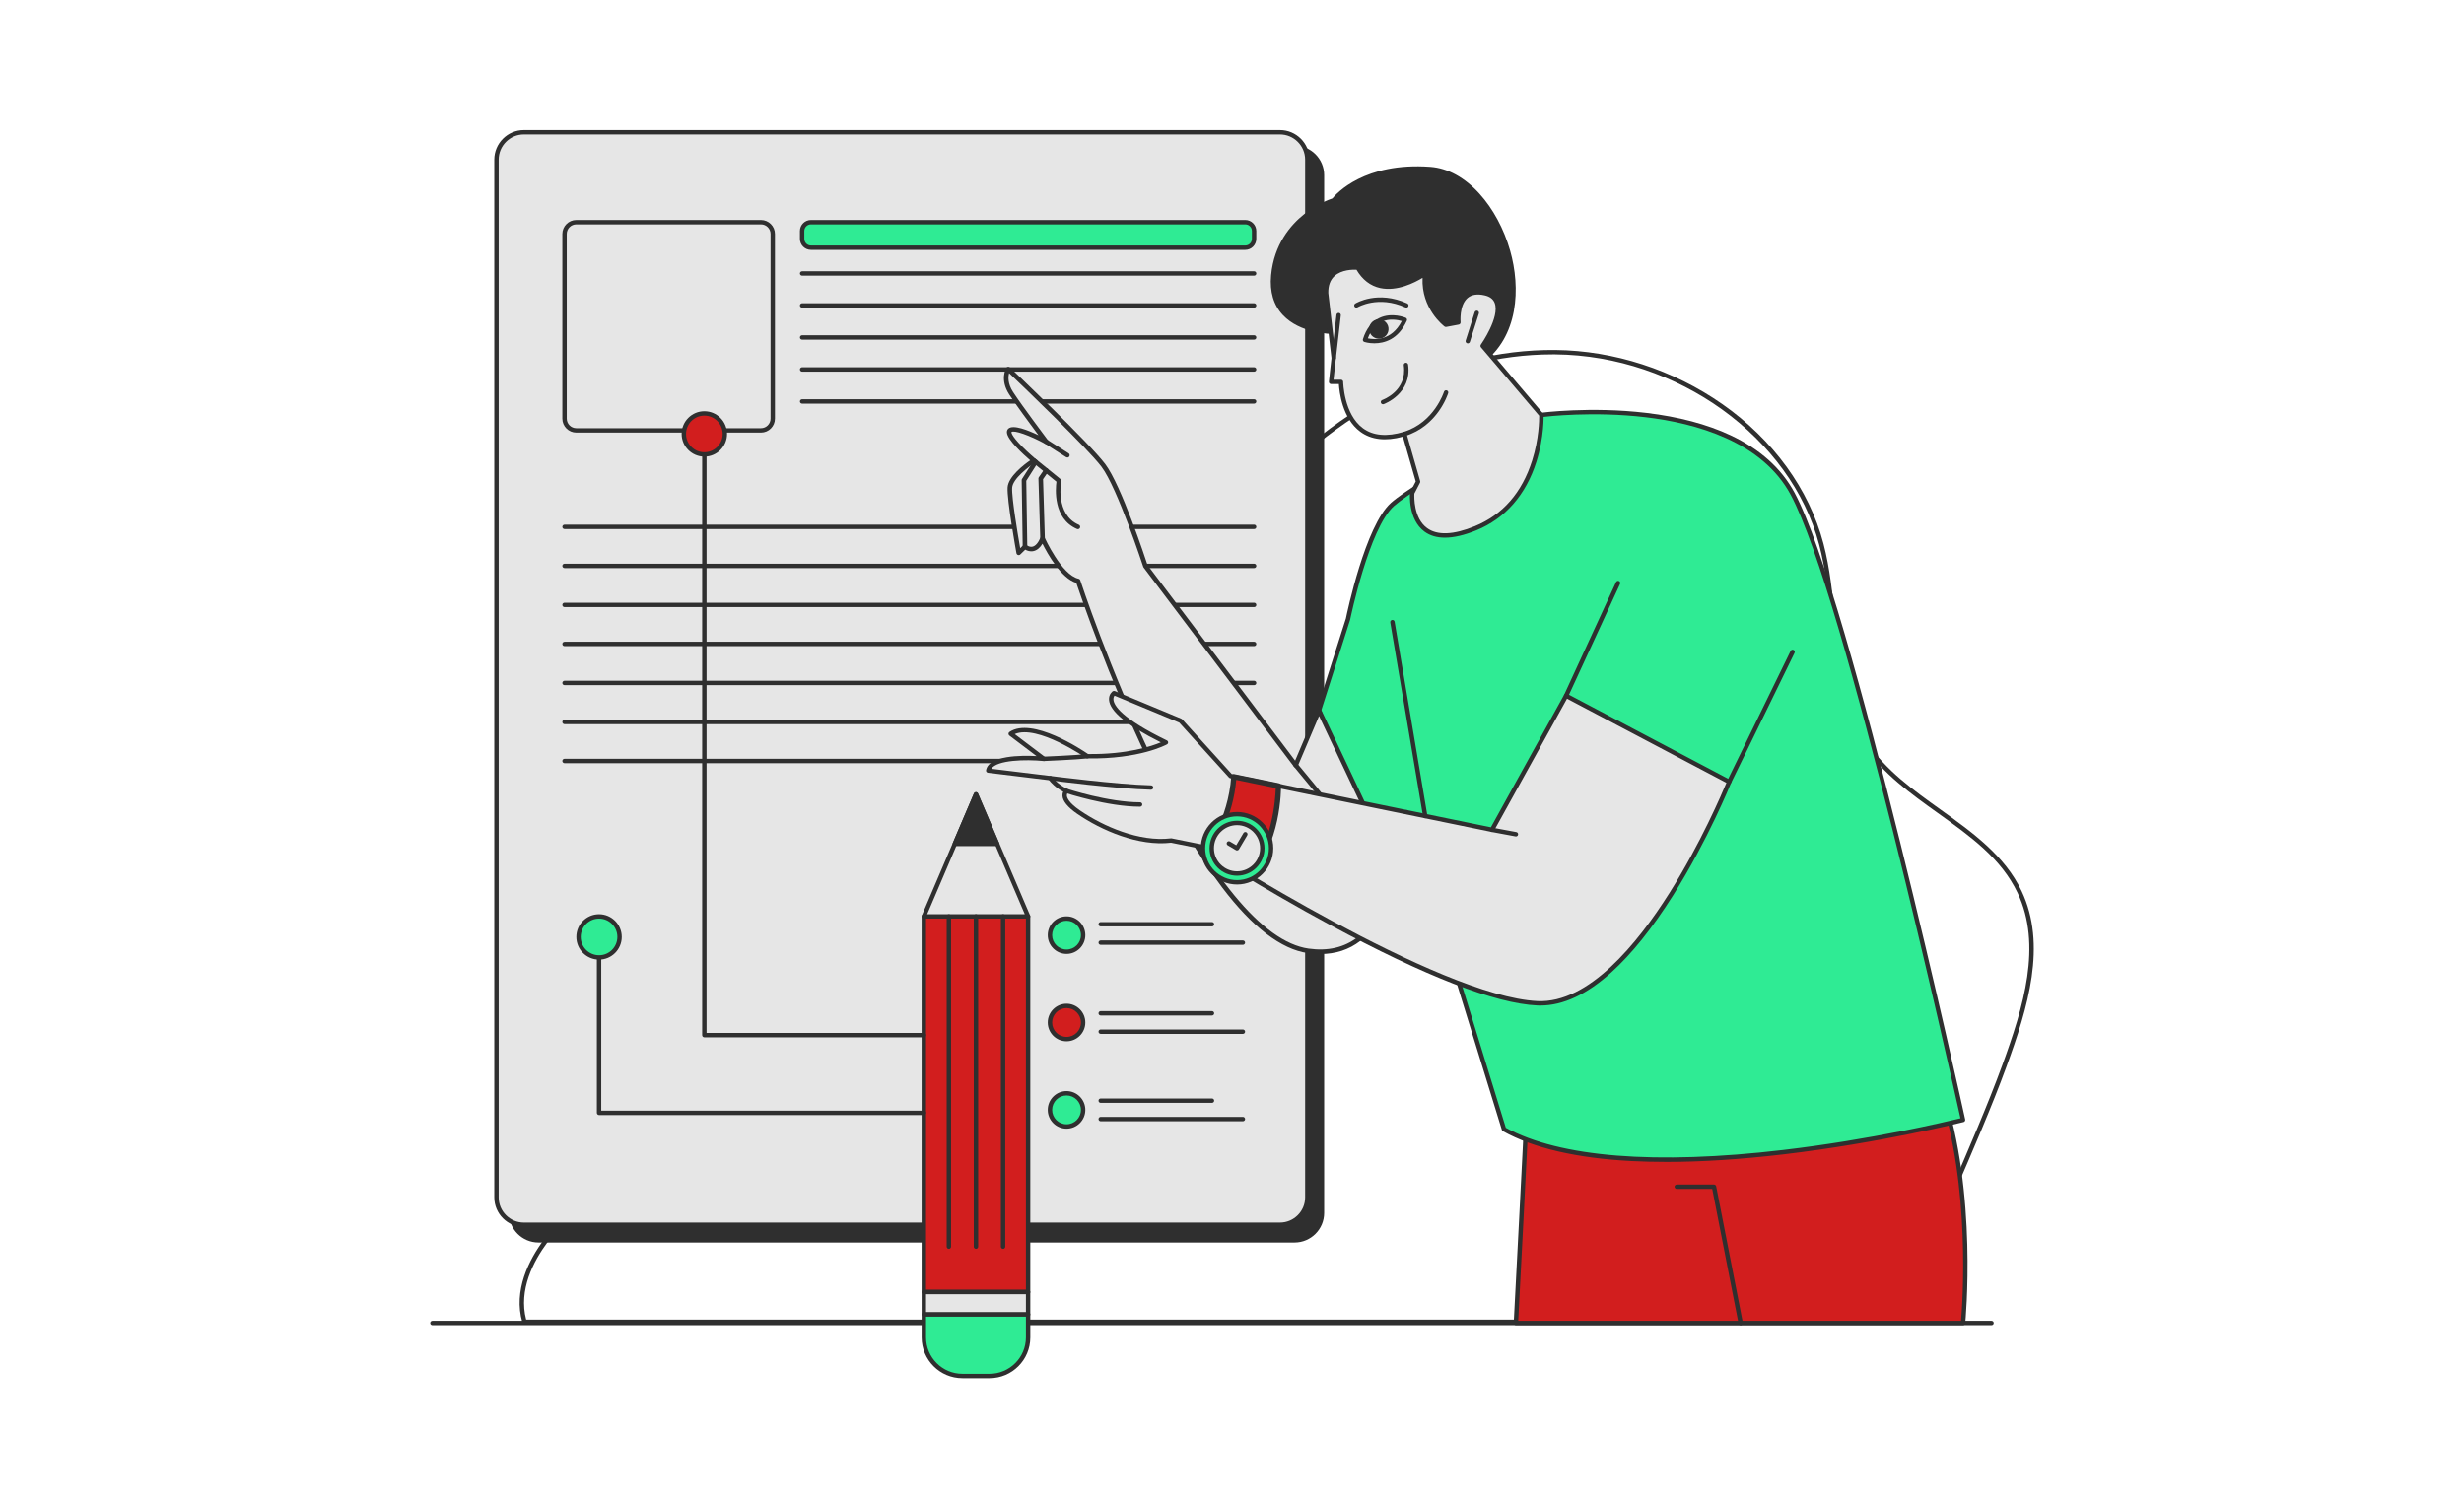 <svg width="330" height="202" viewBox="0 0 330 202" fill="none" xmlns="http://www.w3.org/2000/svg">
<path d="M254.335 177.317H70.242C70.111 177.317 69.996 177.231 69.959 177.104C68.722 172.824 70.844 168.716 72.843 166.024C75.247 162.784 78.83 159.812 82.427 158.074C89.364 154.723 97.496 154.838 104.672 154.94C111.75 155.04 119.773 155.153 126.627 151.765C134.768 147.74 139.362 139.722 141.781 133.707C144.097 127.948 145.435 121.752 146.729 115.761C147.118 113.954 147.523 112.085 147.948 110.256C152.147 92.161 158.495 78.204 167.354 67.584C172.522 61.391 178.862 56.219 185.691 52.627C193.084 48.738 200.701 46.803 208.316 46.875C216.159 46.949 224.1 49.525 230.676 54.127C237.478 58.887 242.283 65.512 244.206 72.78C245.081 76.09 245.436 79.608 245.777 83.012C246.383 89.043 246.955 94.739 250.156 99.551C252.573 103.186 256.289 105.845 259.883 108.417C264.12 111.449 268.502 114.585 270.746 119.331C274.158 126.548 271.614 134.911 268.716 142.858C266.82 148.054 264.195 154.131 261.659 160.008C259.125 165.876 256.504 171.945 254.616 177.125C254.573 177.241 254.463 177.317 254.339 177.317H254.335ZM70.465 176.729H254.129C256.018 171.576 258.609 165.577 261.115 159.774C263.65 153.905 266.27 147.835 268.16 142.655C271.015 134.825 273.527 126.594 270.212 119.581C268.035 114.973 263.907 112.021 259.539 108.893C255.902 106.291 252.141 103.6 249.665 99.876C246.383 94.942 245.777 88.906 245.19 83.069C244.85 79.689 244.499 76.194 243.636 72.93C239.835 58.565 224.648 47.616 208.309 47.463C208.181 47.463 208.053 47.462 207.925 47.462C193.503 47.462 178.531 55.103 167.804 67.962C159.005 78.508 152.697 92.388 148.52 110.39C148.096 112.215 147.693 114.082 147.304 115.886C146.004 121.902 144.66 128.122 142.326 133.928C139.869 140.038 135.196 148.185 126.888 152.293C119.908 155.745 111.809 155.631 104.664 155.529C97.555 155.429 89.497 155.315 82.684 158.605C79.168 160.303 75.666 163.209 73.316 166.376C71.431 168.916 69.427 172.757 70.466 176.729H70.465Z" fill="#2F2F2F"/>
<path d="M173.38 19.793H72.122C70.096 19.793 68.453 21.435 68.453 23.461V162.443C68.453 164.469 70.096 166.111 72.122 166.111H173.38C175.406 166.111 177.049 164.469 177.049 162.443V23.461C177.049 21.435 175.406 19.793 173.38 19.793Z" fill="#2F2F2F"/>
<path d="M173.38 166.405H72.122C69.937 166.405 68.159 164.627 68.159 162.443V23.461C68.159 21.276 69.937 19.498 72.122 19.498H173.38C175.565 19.498 177.343 21.276 177.343 23.461V162.443C177.343 164.627 175.565 166.405 173.38 166.405ZM72.122 20.087C70.261 20.087 68.748 21.601 68.748 23.461V162.443C68.748 164.304 70.262 165.817 72.122 165.817H173.38C175.24 165.817 176.755 164.304 176.755 162.443V23.461C176.755 21.599 175.24 20.087 173.38 20.087H72.122Z" fill="#2F2F2F"/>
<path d="M171.42 17.709H70.162C68.136 17.709 66.493 19.352 66.493 21.378V160.359C66.493 162.385 68.136 164.028 70.162 164.028H171.42C173.447 164.028 175.089 162.385 175.089 160.359V21.378C175.089 19.352 173.447 17.709 171.42 17.709Z" fill="#E6E6E6"/>
<path d="M171.42 164.322H70.162C67.977 164.322 66.199 162.544 66.199 160.359V21.378C66.199 19.193 67.977 17.415 70.162 17.415H171.42C173.605 17.415 175.383 19.193 175.383 21.378V160.359C175.383 162.544 173.605 164.322 171.42 164.322ZM70.162 18.003C68.301 18.003 66.787 19.517 66.787 21.378V160.359C66.787 162.221 68.302 163.733 70.162 163.733H171.42C173.28 163.733 174.795 162.221 174.795 160.359V21.378C174.795 19.516 173.28 18.003 171.42 18.003H70.162Z" fill="#2F2F2F"/>
<path d="M166.777 29.755H108.609C107.956 29.755 107.426 30.285 107.426 30.939V31.986C107.426 32.639 107.956 33.169 108.609 33.169H166.777C167.43 33.169 167.96 32.639 167.96 31.986V30.939C167.96 30.285 167.43 29.755 166.777 29.755Z" fill="#2FEB94"/>
<path d="M166.778 33.463H108.609C107.795 33.463 107.132 32.8 107.132 31.985V30.937C107.132 30.123 107.795 29.46 108.609 29.46H166.778C167.593 29.46 168.254 30.123 168.254 30.937V31.985C168.254 32.8 167.591 33.463 166.778 33.463ZM108.609 30.049C108.12 30.049 107.72 30.448 107.72 30.939V31.987C107.72 32.477 108.118 32.877 108.609 32.877H166.778C167.268 32.877 167.666 32.478 167.666 31.987V30.939C167.666 30.449 167.268 30.049 166.778 30.049H108.609Z" fill="#2F2F2F"/>
<path d="M167.962 36.917H107.427C107.265 36.917 107.133 36.785 107.133 36.623C107.133 36.461 107.265 36.329 107.427 36.329H167.962C168.124 36.329 168.256 36.461 168.256 36.623C168.256 36.785 168.124 36.917 167.962 36.917Z" fill="#2F2F2F"/>
<path d="M167.962 41.201H107.427C107.265 41.201 107.133 41.069 107.133 40.907C107.133 40.745 107.265 40.613 107.427 40.613H167.962C168.124 40.613 168.256 40.745 168.256 40.907C168.256 41.069 168.124 41.201 167.962 41.201Z" fill="#2F2F2F"/>
<path d="M167.962 45.486H107.427C107.265 45.486 107.133 45.353 107.133 45.192C107.133 45.03 107.265 44.898 107.427 44.898H167.962C168.124 44.898 168.256 45.03 168.256 45.192C168.256 45.353 168.124 45.486 167.962 45.486Z" fill="#2F2F2F"/>
<path d="M167.962 49.772H107.427C107.265 49.772 107.133 49.639 107.133 49.477C107.133 49.316 107.265 49.184 107.427 49.184H167.962C168.124 49.184 168.256 49.316 168.256 49.477C168.256 49.639 168.124 49.772 167.962 49.772Z" fill="#2F2F2F"/>
<path d="M167.962 54.056H107.427C107.265 54.056 107.133 53.924 107.133 53.762C107.133 53.6 107.265 53.468 107.427 53.468H167.962C168.124 53.468 168.256 53.6 168.256 53.762C168.256 53.924 168.124 54.056 167.962 54.056Z" fill="#2F2F2F"/>
<path d="M101.917 29.755H77.186C76.315 29.755 75.609 30.462 75.609 31.333V56.062C75.609 56.933 76.315 57.639 77.186 57.639H101.917C102.789 57.639 103.495 56.933 103.495 56.062V31.333C103.495 30.462 102.789 29.755 101.917 29.755Z" fill="#E6E6E6"/>
<path d="M101.918 57.933H77.186C76.154 57.933 75.314 57.094 75.314 56.062V31.333C75.314 30.301 76.154 29.461 77.186 29.461H101.918C102.95 29.461 103.789 30.301 103.789 31.333V56.062C103.789 57.094 102.95 57.933 101.918 57.933ZM77.186 30.049C76.479 30.049 75.903 30.625 75.903 31.333V56.062C75.903 56.769 76.479 57.345 77.186 57.345H101.918C102.625 57.345 103.201 56.769 103.201 56.062V31.333C103.201 30.625 102.625 30.049 101.918 30.049H77.186Z" fill="#2F2F2F"/>
<path d="M167.962 70.855H75.609C75.447 70.855 75.314 70.723 75.314 70.561C75.314 70.4 75.447 70.267 75.609 70.267H167.962C168.124 70.267 168.256 70.4 168.256 70.561C168.256 70.723 168.124 70.855 167.962 70.855Z" fill="#2F2F2F"/>
<path d="M167.962 76.081H75.609C75.447 76.081 75.314 75.949 75.314 75.787C75.314 75.625 75.447 75.493 75.609 75.493H167.962C168.124 75.493 168.256 75.625 168.256 75.787C168.256 75.949 168.124 76.081 167.962 76.081Z" fill="#2F2F2F"/>
<path d="M167.962 81.306H75.609C75.447 81.306 75.314 81.174 75.314 81.012C75.314 80.85 75.447 80.718 75.609 80.718H167.962C168.124 80.718 168.256 80.85 168.256 81.012C168.256 81.174 168.124 81.306 167.962 81.306Z" fill="#2F2F2F"/>
<path d="M167.962 86.533H75.609C75.447 86.533 75.314 86.401 75.314 86.239C75.314 86.077 75.447 85.945 75.609 85.945H167.962C168.124 85.945 168.256 86.077 168.256 86.239C168.256 86.401 168.124 86.533 167.962 86.533Z" fill="#2F2F2F"/>
<path d="M167.962 91.758H75.609C75.447 91.758 75.314 91.626 75.314 91.465C75.314 91.303 75.447 91.17 75.609 91.17H167.962C168.124 91.17 168.256 91.303 168.256 91.465C168.256 91.626 168.124 91.758 167.962 91.758Z" fill="#2F2F2F"/>
<path d="M167.962 96.986H75.609C75.447 96.986 75.314 96.853 75.314 96.691C75.314 96.53 75.447 96.397 75.609 96.397H167.962C168.124 96.397 168.256 96.53 168.256 96.691C168.256 96.853 168.124 96.986 167.962 96.986Z" fill="#2F2F2F"/>
<path d="M167.962 102.211H75.609C75.447 102.211 75.314 102.078 75.314 101.917C75.314 101.755 75.447 101.623 75.609 101.623H167.962C168.124 101.623 168.256 101.755 168.256 101.917C168.256 102.078 168.124 102.211 167.962 102.211Z" fill="#2F2F2F"/>
<path d="M266.72 177.481H57.913C57.752 177.481 57.619 177.348 57.619 177.187C57.619 177.025 57.752 176.893 57.913 176.893H266.72C266.882 176.893 267.014 177.025 267.014 177.187C267.014 177.348 266.882 177.481 266.72 177.481Z" fill="#2F2F2F"/>
<path d="M204.44 149.511C204.44 150.141 203.026 177.188 203.026 177.188H262.909C262.909 177.188 264.662 159.889 259.944 146.053C255.227 132.218 204.44 149.511 204.44 149.511Z" fill="#D21E1E"/>
<path d="M262.907 177.481H203.024C202.943 177.481 202.867 177.447 202.811 177.389C202.755 177.331 202.726 177.253 202.73 177.172C202.745 176.901 204.145 150.124 204.145 149.511C204.145 149.385 204.224 149.273 204.345 149.233C204.471 149.191 217.212 144.874 230.365 142.306C238.104 140.794 244.473 140.175 249.297 140.463C255.427 140.829 259.102 142.679 260.221 145.958C264.904 159.695 263.218 177.044 263.2 177.217C263.185 177.367 263.059 177.482 262.907 177.482V177.481ZM203.334 176.893H262.638C262.829 174.664 263.991 158.836 259.665 146.146C257.298 139.2 242.489 140.537 230.484 142.88C218.25 145.268 206.369 149.175 204.727 149.725C204.625 152.178 203.492 173.884 203.334 176.893Z" fill="#2F2F2F"/>
<path d="M206.431 55.566C206.431 55.566 232.531 52.095 240.079 66.12C247.627 80.145 262.907 149.983 262.907 149.983C262.907 149.983 219.167 161.093 201.426 151.24L188.349 108.773L186.786 122.521L176.646 95.137L180.54 82.903C180.54 82.903 183.054 70.62 186.488 67.564C189.921 64.507 206.431 55.566 206.431 55.566Z" fill="#2FEB94"/>
<path d="M223.112 155.609C221.513 155.609 219.977 155.57 218.502 155.494C211.163 155.112 205.369 153.766 201.283 151.498C201.217 151.461 201.167 151.399 201.145 151.327L188.482 110.205L187.077 122.555C187.063 122.69 186.955 122.798 186.82 122.814C186.685 122.83 186.557 122.752 186.508 122.624L176.368 95.24C176.346 95.178 176.343 95.111 176.364 95.049L180.253 82.829C180.396 82.137 182.854 70.404 186.291 67.346C189.711 64.302 205.614 55.675 206.288 55.309C206.319 55.291 206.355 55.281 206.39 55.276C206.456 55.267 213.038 54.413 220.458 55.292C224.825 55.81 228.629 56.819 231.761 58.289C235.699 60.137 238.583 62.726 240.336 65.981C247.816 79.882 263.04 149.223 263.193 149.922C263.226 150.076 263.131 150.23 262.978 150.27C262.868 150.298 251.873 153.069 238.853 154.6C233.128 155.273 227.854 155.612 223.11 155.612L223.112 155.609ZM201.673 151.04C208.891 154.991 221.716 156.02 238.779 154.015C250.617 152.624 260.775 150.204 262.559 149.766C261.49 144.917 247.021 79.639 239.82 66.258C235.984 59.127 227.142 56.676 220.402 55.876C213.405 55.045 207.159 55.772 206.522 55.851C205.531 56.389 189.961 64.867 186.683 67.784C183.362 70.739 180.853 82.84 180.828 82.962C180.827 82.972 180.824 82.982 180.821 82.993L176.958 95.131L186.633 121.264L188.057 108.742C188.073 108.604 188.183 108.495 188.321 108.482C188.459 108.468 188.589 108.555 188.63 108.687L201.673 151.042V151.04Z" fill="#2F2F2F"/>
<path d="M178.95 44.436C178.95 44.436 169.795 44.751 170.529 36.889C171.263 29.027 178.618 26.826 178.618 26.826C178.618 26.826 182.269 21.952 191.546 22.635C200.823 23.317 207.531 41.763 198.307 48.47C189.083 55.178 178.95 44.434 178.95 44.434V44.436Z" fill="#2F2F2F"/>
<path d="M191.703 50.96C189.576 50.96 187.338 50.385 185.038 49.232C181.693 47.556 179.319 45.234 178.827 44.733C178.047 44.734 174.118 44.636 171.823 42.203C170.564 40.868 170.031 39.071 170.236 36.864C170.625 32.7 172.86 30.117 174.665 28.682C176.398 27.307 178.04 26.71 178.441 26.576C178.969 25.927 182.762 21.697 191.567 22.343C193.888 22.514 196.162 23.758 198.141 25.941C199.961 27.948 201.42 30.655 202.248 33.56C203.665 38.528 203.418 45.118 198.479 48.71C196.417 50.21 194.132 50.961 191.702 50.961L191.703 50.96ZM178.95 44.142C179.031 44.142 179.109 44.176 179.165 44.234C179.19 44.261 181.715 46.912 185.316 48.713C190.096 51.104 194.409 50.942 198.135 48.234C202.83 44.82 203.046 38.498 201.685 33.721C199.963 27.679 195.784 23.242 191.525 22.929C182.537 22.268 178.89 26.957 178.853 27.004C178.815 27.054 178.762 27.091 178.703 27.109C178.631 27.131 171.529 29.352 170.823 36.917C170.634 38.947 171.114 40.59 172.251 41.795C174.571 44.258 178.897 44.142 178.941 44.142C178.944 44.142 178.947 44.142 178.952 44.142H178.95Z" fill="#2F2F2F"/>
<path d="M177.605 39.265L178.618 47.965L178.268 51.143H179.596C179.596 51.143 179.7 60.628 188.086 58.114L189.921 64.508L189.134 66.028C189.134 66.028 188.401 74.518 197.625 70.745C206.849 66.972 206.43 55.568 206.43 55.568L198.567 46.325C198.567 46.325 202.917 40.176 198.882 39.268C194.846 38.359 195.318 43.18 195.318 43.18L193.64 43.495C193.64 43.495 190.337 41.032 190.862 36.63C190.862 36.63 184.782 41.085 181.847 35.844C181.847 35.844 177.497 35.354 177.602 39.268L177.605 39.265Z" fill="#E6E6E6"/>
<path d="M193.515 72.005C192.425 72.005 191.509 71.735 190.773 71.192C188.562 69.566 188.832 66.148 188.843 66.004C188.846 65.965 188.858 65.929 188.876 65.893L189.608 64.477L187.888 58.479C185.566 59.115 183.65 58.895 182.191 57.821C179.765 56.038 179.378 52.486 179.316 51.439H178.271C178.187 51.439 178.108 51.404 178.052 51.34C177.996 51.279 177.97 51.195 177.978 51.112L178.324 47.966L177.315 39.3C177.315 39.291 177.314 39.283 177.314 39.274C177.283 38.105 177.624 37.184 178.328 36.539C179.66 35.316 181.796 35.541 181.887 35.55C181.981 35.56 182.065 35.616 182.11 35.698C182.82 36.965 183.784 37.74 184.976 37.999C187.657 38.583 190.665 36.413 190.695 36.391C190.789 36.321 190.915 36.316 191.017 36.374C191.118 36.433 191.174 36.546 191.161 36.663C190.712 40.426 193.197 42.735 193.725 43.179L195.015 42.938C194.993 42.254 195.047 40.457 196.147 39.487C196.829 38.886 197.772 38.715 198.951 38.98C199.855 39.184 200.454 39.649 200.729 40.363C201.474 42.304 199.485 45.489 198.941 46.303L206.658 55.375C206.7 55.425 206.725 55.488 206.728 55.554C206.733 55.673 206.822 58.495 205.771 61.828C204.373 66.262 201.595 69.438 197.739 71.016C196.128 71.674 194.718 72.004 193.516 72.005H193.515ZM189.424 66.108C189.401 66.542 189.318 69.395 191.121 70.719C192.494 71.727 194.646 71.645 197.514 70.472C201.249 68.944 203.836 65.981 205.202 61.669C206.118 58.773 206.144 56.207 206.139 55.676L198.345 46.514C198.258 46.41 198.251 46.264 198.329 46.153C198.356 46.117 200.907 42.472 200.177 40.574C199.974 40.047 199.53 39.712 198.819 39.553C197.835 39.331 197.066 39.458 196.534 39.927C195.412 40.916 195.61 43.129 195.612 43.151C195.626 43.302 195.523 43.441 195.374 43.468L193.696 43.783C193.615 43.798 193.531 43.779 193.466 43.73C193.333 43.63 190.331 41.341 190.521 37.208C189.496 37.839 187.119 39.069 184.848 38.577C183.529 38.29 182.462 37.465 181.672 36.126C181.199 36.102 179.672 36.099 178.719 36.976C178.15 37.499 177.874 38.264 177.897 39.247L178.909 47.934C178.912 47.956 178.912 47.978 178.909 48L178.596 50.854H179.596C179.756 50.854 179.888 50.983 179.89 51.145C179.89 51.188 179.971 55.466 182.538 57.352C183.9 58.352 185.738 58.515 188.002 57.836C188.077 57.814 188.158 57.821 188.227 57.86C188.296 57.898 188.348 57.961 188.368 58.036L190.202 64.43C190.223 64.502 190.215 64.58 190.18 64.647L189.423 66.111L189.424 66.108Z" fill="#2F2F2F"/>
<path d="M186.488 115.967C185.632 123.621 181.751 128.277 175.196 127.339C159.914 125.153 144.385 77.805 144.385 77.805C141.925 77.258 139.628 72.12 139.628 72.12C138.644 74.416 137.277 73.214 137.277 73.214L136.434 74.034C136.434 74.034 135.145 66.927 135.253 65.286C135.362 63.645 138.48 61.678 138.48 61.678C138.48 61.678 134.487 58.343 135.253 57.632C136.02 56.92 140.121 59.162 140.121 59.162C140.121 59.162 136.621 54.515 135.418 52.656C134.215 50.798 135.036 49.43 135.036 49.43C135.036 49.43 145.589 59.436 147.776 62.334C149.962 65.232 153.407 75.81 153.407 75.81L173.53 102.477L176.646 95.137L186.488 115.968V115.967Z" fill="#E6E6E6"/>
<path d="M176.83 127.767C176.289 127.767 175.728 127.726 175.152 127.644C171.583 127.134 167.726 124.178 163.69 118.863C160.488 114.648 157.154 108.936 153.782 101.886C148.408 90.65 144.632 79.514 144.145 78.061C142.114 77.453 140.291 74.161 139.618 72.814C139.282 73.367 138.881 73.698 138.421 73.802C137.955 73.908 137.552 73.748 137.311 73.609L136.647 74.255C136.567 74.334 136.447 74.362 136.34 74.327C136.233 74.292 136.152 74.2 136.131 74.09C136.078 73.799 134.836 66.925 134.948 65.267C135.045 63.822 137.13 62.234 137.972 61.65C137.047 60.852 134.876 58.874 134.851 57.896C134.845 57.648 134.953 57.494 135.046 57.408C135.681 56.819 137.675 57.61 139.081 58.286C137.971 56.795 136 54.124 135.161 52.825C133.868 50.829 134.734 49.338 134.773 49.275C134.821 49.195 134.902 49.141 134.995 49.129C135.087 49.117 135.18 49.147 135.248 49.21C135.68 49.619 145.844 59.265 148.021 62.151C150.161 64.986 153.397 74.79 153.684 75.669L173.455 101.871L176.364 95.02C176.411 94.908 176.52 94.836 176.64 94.833C176.642 94.833 176.645 94.833 176.646 94.833C176.765 94.833 176.872 94.901 176.924 95.009L186.766 115.84C186.791 115.892 186.799 115.949 186.793 116.005C186.277 120.619 184.685 124.078 182.188 126.012C180.676 127.182 178.88 127.77 176.831 127.77L176.83 127.767ZM139.628 71.813C139.749 71.813 139.859 71.883 139.907 71.993C139.929 72.043 142.169 76.998 144.451 77.506C144.557 77.529 144.642 77.607 144.676 77.71C144.714 77.828 148.62 89.671 154.338 101.626C161.87 117.371 169.097 126.157 175.239 127.037C177.824 127.407 180.035 126.897 181.81 125.524C184.158 123.706 185.666 120.422 186.171 116.021L176.659 95.889L173.811 102.599C173.768 102.7 173.674 102.77 173.565 102.784C173.457 102.797 173.349 102.752 173.283 102.665L153.16 75.999C153.14 75.972 153.124 75.941 153.113 75.909C153.079 75.803 149.659 65.345 147.529 62.522C145.598 59.964 136.95 51.684 135.151 49.969C135.018 50.452 134.943 51.364 135.674 52.493C136.858 54.322 140.329 58.934 140.365 58.981C140.451 59.096 140.446 59.258 140.351 59.367C140.257 59.475 140.099 59.505 139.972 59.436C137.89 58.298 135.783 57.563 135.462 57.861C135.462 57.861 135.346 58.252 136.919 59.833C137.766 60.684 138.668 61.438 138.677 61.447C138.752 61.51 138.793 61.605 138.785 61.703C138.78 61.801 138.727 61.89 138.643 61.943C137.812 62.468 135.64 64.097 135.559 65.313C135.471 66.63 136.334 71.702 136.634 73.417L137.062 73.001C137.177 72.889 137.359 72.885 137.478 72.99C137.481 72.992 137.858 73.309 138.29 73.208C138.681 73.117 139.046 72.701 139.344 72.005C139.393 71.894 139.502 71.82 139.624 71.82H139.627L139.628 71.813Z" fill="#2F2F2F"/>
<path d="M142.95 61.272C142.9 61.272 142.85 61.26 142.803 61.234C142.613 61.13 140.226 59.593 139.954 59.418C139.812 59.327 139.771 59.136 139.863 58.995C139.954 58.852 140.146 58.811 140.287 58.904C141.345 59.586 142.967 60.625 143.098 60.697C143.247 60.778 143.301 60.965 143.22 61.113C143.164 61.215 143.06 61.272 142.951 61.272H142.95Z" fill="#2F2F2F"/>
<path d="M144.358 70.869C144.319 70.869 144.277 70.861 144.238 70.844C141.012 69.462 141.362 65.426 141.487 64.511L138.288 61.916C138.158 61.809 138.137 61.616 138.243 61.484C138.35 61.353 138.543 61.333 138.675 61.438L142.01 64.145C142.098 64.216 142.139 64.33 142.117 64.441C142.109 64.485 141.306 68.919 144.479 70.279C144.635 70.345 144.707 70.526 144.641 70.682C144.591 70.798 144.477 70.869 144.358 70.869Z" fill="#2F2F2F"/>
<path d="M137.277 73.52C137.109 73.52 136.972 73.386 136.969 73.218L136.833 64.307C136.833 64.246 136.849 64.188 136.881 64.138L138.44 61.691C138.531 61.549 138.721 61.506 138.863 61.597C139.006 61.688 139.049 61.878 138.957 62.02L137.447 64.389L137.583 73.209C137.586 73.379 137.45 73.518 137.281 73.521H137.277V73.52Z" fill="#2F2F2F"/>
<path d="M139.628 72.426C139.463 72.426 139.327 72.295 139.322 72.129L139.077 64.092C139.075 64.027 139.093 63.963 139.131 63.908L139.869 62.834C139.965 62.694 140.156 62.659 140.296 62.754C140.435 62.85 140.471 63.041 140.375 63.181L139.694 64.173L139.937 72.11C139.943 72.279 139.809 72.42 139.64 72.426C139.637 72.426 139.634 72.426 139.631 72.426H139.628Z" fill="#2F2F2F"/>
<path d="M176.755 106.688C176.667 106.688 176.578 106.65 176.518 106.576L173.293 102.671C173.186 102.54 173.204 102.348 173.335 102.239C173.465 102.131 173.658 102.149 173.767 102.28L176.992 106.185C177.099 106.316 177.081 106.509 176.95 106.617C176.893 106.664 176.824 106.688 176.755 106.688Z" fill="#2F2F2F"/>
<path d="M209.75 93.174L199.826 111.133L164.815 103.936L158.107 96.528L149.198 92.825C149.198 92.825 146.385 94.695 156.151 99.428C156.151 99.428 152.622 101.385 145.635 101.279C145.635 101.279 138.402 96.212 135.362 98.273L139.8 101.627C139.8 101.627 132.777 100.929 132.358 103.199L140.673 104.212C140.673 104.212 141.337 105.225 142.839 105.923C142.839 105.923 141.651 106.832 144.447 108.754C147.242 110.675 152.274 113.12 156.851 112.562L160.835 113.366C160.835 113.366 192.386 133.734 205.908 134.363C219.43 134.992 231.589 104.702 231.589 104.702L209.751 93.172L209.75 93.174Z" fill="#E6E6E6"/>
<path d="M206.319 134.669C206.177 134.669 206.034 134.666 205.893 134.659C200.241 134.395 190.909 130.773 178.159 123.889C169.062 118.977 161.392 114.075 160.72 113.644L156.836 112.86C152.469 113.372 147.489 111.205 144.278 108.996C142.979 108.104 142.312 107.277 142.292 106.541C142.287 106.332 142.334 106.164 142.395 106.034C141.319 105.462 140.716 104.762 140.507 104.49L132.319 103.491C132.238 103.481 132.166 103.439 132.117 103.374C132.069 103.309 132.049 103.227 132.066 103.146C132.433 101.158 136.767 101.151 138.824 101.26L135.181 98.507C135.106 98.45 135.062 98.36 135.065 98.265C135.068 98.171 135.115 98.082 135.195 98.029C138.231 95.971 144.898 100.416 145.726 100.985C150.972 101.052 154.247 99.93 155.466 99.419C150.967 97.18 148.634 95.265 148.53 93.724C148.479 92.957 149.011 92.592 149.033 92.578C149.115 92.523 149.218 92.513 149.309 92.551L158.219 96.255C158.258 96.271 158.295 96.297 158.323 96.328L164.966 103.663L199.672 110.797L209.49 93.029C209.568 92.888 209.742 92.836 209.884 92.911L231.721 104.441C231.855 104.512 231.912 104.671 231.856 104.81C231.825 104.887 228.752 112.494 224.062 119.925C221.302 124.299 218.527 127.76 215.815 130.212C212.545 133.171 209.351 134.667 206.313 134.667L206.319 134.669ZM156.85 112.271C156.869 112.271 156.889 112.272 156.909 112.276L160.892 113.079C160.929 113.087 160.962 113.1 160.993 113.12C161.308 113.323 192.633 133.453 205.921 134.072C212.769 134.391 219.293 126.388 223.566 119.62C227.757 112.981 230.651 106.198 231.215 104.84L209.869 93.57L200.085 111.275C200.023 111.388 199.894 111.447 199.769 111.421L164.758 104.224C164.696 104.21 164.642 104.18 164.599 104.133L157.935 96.775L149.264 93.171C149.187 93.27 149.099 93.445 149.121 93.704C149.186 94.479 150.203 96.218 156.281 99.164C156.379 99.213 156.444 99.311 156.447 99.422C156.45 99.532 156.391 99.633 156.295 99.686C156.148 99.767 152.619 101.677 145.632 101.574C145.573 101.574 145.516 101.555 145.467 101.521C145.399 101.474 138.937 96.991 135.902 98.315L139.978 101.396C140.082 101.476 140.122 101.615 140.075 101.739C140.027 101.861 139.903 101.937 139.772 101.924C137.352 101.683 133.53 101.78 132.768 102.958L140.71 103.925C140.796 103.935 140.873 103.984 140.921 104.056C140.926 104.065 141.565 105.012 142.964 105.663C143.057 105.706 143.122 105.795 143.132 105.898C143.144 106.001 143.1 106.101 143.019 106.164C143.019 106.164 142.872 106.292 142.884 106.548C142.898 106.85 143.142 107.507 144.613 108.518C147.746 110.674 152.599 112.792 156.814 112.276C156.826 112.276 156.838 112.275 156.85 112.275V112.271Z" fill="#2F2F2F"/>
<path d="M203.024 112.021C203.006 112.021 202.989 112.019 202.97 112.016L199.773 111.422C199.613 111.393 199.508 111.238 199.538 111.08C199.567 110.919 199.721 110.815 199.88 110.844L203.077 111.438C203.237 111.468 203.342 111.622 203.312 111.781C203.286 111.922 203.162 112.021 203.024 112.021Z" fill="#2F2F2F"/>
<path d="M154.16 105.766C154.16 105.766 154.156 105.766 154.153 105.766C149.612 105.662 140.723 104.518 140.635 104.506C140.473 104.485 140.36 104.338 140.381 104.177C140.401 104.016 140.548 103.902 140.71 103.922C140.798 103.934 149.658 105.075 154.166 105.178C154.328 105.181 154.457 105.316 154.453 105.478C154.45 105.638 154.318 105.764 154.159 105.764L154.16 105.766Z" fill="#2F2F2F"/>
<path d="M152.691 108.038C148.327 108.038 142.801 106.225 142.745 106.206C142.591 106.154 142.507 105.988 142.559 105.834C142.61 105.679 142.775 105.595 142.931 105.647C142.985 105.665 148.423 107.448 152.691 107.448C152.853 107.448 152.985 107.58 152.985 107.742C152.985 107.904 152.853 108.036 152.691 108.036V108.038Z" fill="#2F2F2F"/>
<path d="M139.799 101.923C139.641 101.923 139.512 101.799 139.504 101.64C139.499 101.479 139.624 101.34 139.787 101.335C139.829 101.333 144.057 101.158 145.601 100.986C145.763 100.969 145.908 101.085 145.926 101.246C145.943 101.408 145.827 101.554 145.666 101.571C144.101 101.745 139.984 101.915 139.81 101.923C139.806 101.923 139.801 101.923 139.799 101.923Z" fill="#2F2F2F"/>
<path d="M231.589 104.997C231.546 104.997 231.502 104.988 231.459 104.968C231.314 104.897 231.252 104.721 231.324 104.575L239.814 87.176C239.885 87.03 240.061 86.968 240.207 87.04C240.352 87.111 240.414 87.287 240.342 87.433L231.852 104.832C231.8 104.937 231.696 104.997 231.587 104.997H231.589Z" fill="#2F2F2F"/>
<path d="M209.75 93.468C209.709 93.468 209.667 93.46 209.626 93.442C209.479 93.374 209.415 93.199 209.482 93.052L216.436 77.96C216.504 77.813 216.678 77.748 216.826 77.816C216.973 77.883 217.037 78.058 216.97 78.205L210.016 93.298C209.966 93.405 209.86 93.468 209.748 93.468H209.75Z" fill="#2F2F2F"/>
<path d="M188.087 58.408C187.961 58.408 187.845 58.327 187.807 58.201C187.76 58.045 187.846 57.882 188.002 57.833C192.078 56.584 193.377 52.514 193.39 52.473C193.438 52.317 193.603 52.23 193.757 52.279C193.913 52.327 194 52.492 193.952 52.646C193.896 52.825 192.544 57.055 188.176 58.395C188.146 58.404 188.118 58.408 188.089 58.408H188.087Z" fill="#2F2F2F"/>
<path d="M196.578 45.989C196.548 45.989 196.519 45.984 196.488 45.975C196.334 45.927 196.247 45.761 196.297 45.606L197.503 41.807C197.551 41.653 197.717 41.567 197.872 41.616C198.026 41.664 198.113 41.831 198.063 41.985L196.857 45.784C196.817 45.909 196.701 45.99 196.576 45.99L196.578 45.989Z" fill="#2F2F2F"/>
<path d="M185.222 54.138C185.1 54.138 184.986 54.063 184.944 53.941C184.889 53.788 184.97 53.621 185.123 53.566C185.266 53.515 188.487 52.325 188.005 48.914C187.983 48.754 188.095 48.604 188.255 48.582C188.414 48.56 188.565 48.672 188.587 48.832C189.139 52.728 185.357 54.108 185.319 54.122C185.286 54.134 185.254 54.138 185.222 54.138Z" fill="#2F2F2F"/>
<path d="M178.618 48.259C178.606 48.259 178.596 48.259 178.584 48.257C178.422 48.238 178.308 48.093 178.325 47.931L178.989 42.166C179.008 42.004 179.156 41.889 179.315 41.907C179.477 41.926 179.591 42.072 179.574 42.233L178.911 47.998C178.893 48.148 178.766 48.259 178.619 48.259H178.618Z" fill="#2F2F2F"/>
<path d="M188.349 41.201C188.308 41.201 188.267 41.193 188.229 41.175C184.567 39.518 181.84 41.141 181.813 41.157C181.675 41.241 181.494 41.198 181.409 41.06C181.324 40.922 181.366 40.741 181.504 40.656C181.625 40.581 184.513 38.847 188.471 40.638C188.62 40.706 188.685 40.879 188.618 41.028C188.57 41.137 188.462 41.201 188.351 41.201H188.349Z" fill="#2F2F2F"/>
<path d="M188.148 42.827C188.148 42.827 184.175 41.156 182.818 45.517C182.818 45.517 186.389 46.727 188.148 42.827Z" fill="#E6E6E6"/>
<path d="M184.073 45.98C183.29 45.98 182.737 45.8 182.722 45.794C182.57 45.743 182.488 45.581 182.535 45.428C182.975 44.016 183.726 43.054 184.77 42.569C186.424 41.8 188.188 42.525 188.261 42.556C188.335 42.586 188.392 42.645 188.421 42.719C188.451 42.792 188.448 42.875 188.415 42.947C187.267 45.493 185.36 45.978 184.073 45.978V45.98ZM183.195 45.312C184.01 45.487 186.351 45.712 187.739 42.998C187.213 42.844 186.066 42.613 185.014 43.104C184.201 43.483 183.589 44.226 183.195 45.312Z" fill="#2F2F2F"/>
<path d="M184.667 45.064C185.222 45.064 185.672 44.614 185.672 44.06C185.672 43.505 185.222 43.055 184.667 43.055C184.113 43.055 183.663 43.505 183.663 44.06C183.663 44.614 184.113 45.064 184.667 45.064Z" fill="#2F2F2F"/>
<path d="M184.669 45.358C184.645 45.358 184.62 45.358 184.597 45.356C184.25 45.337 183.932 45.184 183.701 44.927C183.223 44.393 183.269 43.571 183.801 43.094C184.06 42.863 184.392 42.745 184.739 42.764C185.086 42.783 185.404 42.936 185.635 43.194C185.866 43.452 185.983 43.785 185.964 44.132C185.945 44.479 185.792 44.796 185.535 45.027C185.295 45.242 184.989 45.359 184.67 45.359L184.669 45.358ZM184.666 43.349C184.491 43.349 184.323 43.413 184.192 43.53C183.901 43.792 183.876 44.242 184.138 44.533C184.264 44.674 184.439 44.758 184.628 44.768C184.816 44.779 185 44.715 185.141 44.587C185.282 44.461 185.366 44.286 185.376 44.098C185.386 43.91 185.322 43.726 185.195 43.585C185.069 43.444 184.895 43.36 184.706 43.349C184.692 43.349 184.679 43.349 184.666 43.349Z" fill="#2F2F2F"/>
<path d="M190.878 109.586C190.737 109.586 190.614 109.484 190.589 109.34L186.2 83.369C186.173 83.209 186.28 83.057 186.441 83.029C186.601 83.001 186.752 83.11 186.779 83.27L191.168 109.242C191.195 109.402 191.087 109.553 190.927 109.58C190.911 109.583 190.895 109.584 190.878 109.584V109.586Z" fill="#2F2F2F"/>
<path d="M233.125 177.481C232.987 177.481 232.865 177.384 232.837 177.242L229.315 159.23H224.566C224.404 159.23 224.272 159.098 224.272 158.936C224.272 158.774 224.404 158.642 224.566 158.642H229.557C229.698 158.642 229.818 158.742 229.845 158.88L233.413 177.129C233.444 177.288 233.34 177.442 233.181 177.475C233.162 177.479 233.143 177.481 233.124 177.481H233.125Z" fill="#2F2F2F"/>
<path d="M161.702 113.92C161.702 113.92 164.839 110.05 165.247 104.022L171.216 105.248C171.216 105.248 171.285 113.094 167.003 117.178L161.702 113.919V113.92Z" fill="#D21E1E"/>
<path d="M167.002 117.534C166.938 117.534 166.874 117.517 166.816 117.481L161.517 114.222C161.43 114.169 161.371 114.08 161.354 113.98C161.336 113.88 161.364 113.778 161.427 113.698C161.458 113.66 164.499 109.836 164.894 103.999C164.902 103.897 164.952 103.803 165.033 103.741C165.114 103.68 165.218 103.656 165.318 103.677L171.286 104.903C171.45 104.937 171.567 105.079 171.569 105.247C171.572 105.573 171.589 113.294 167.246 117.436C167.178 117.5 167.09 117.534 167.002 117.534ZM162.218 113.823L166.952 116.733C170.438 113.197 170.816 106.942 170.857 105.538L165.569 104.452C165.133 109.389 162.958 112.795 162.22 113.823H162.218Z" fill="#2F2F2F"/>
<path d="M165.674 118.16C168.193 118.16 170.235 116.119 170.235 113.6C170.235 111.081 168.193 109.039 165.674 109.039C163.155 109.039 161.113 111.081 161.113 113.6C161.113 116.119 163.155 118.16 165.674 118.16Z" fill="#2FEB94"/>
<path d="M165.674 118.455C162.996 118.455 160.818 116.277 160.818 113.6C160.818 110.922 162.996 108.745 165.674 108.745C168.351 108.745 170.529 110.922 170.529 113.6C170.529 116.277 168.351 118.455 165.674 118.455ZM165.674 109.333C163.321 109.333 161.407 111.247 161.407 113.6C161.407 115.952 163.321 117.866 165.674 117.866C168.026 117.866 169.941 115.952 169.941 113.6C169.941 111.247 168.026 109.333 165.674 109.333Z" fill="#2F2F2F"/>
<path d="M165.674 116.984C163.808 116.984 162.289 115.465 162.289 113.6C162.289 111.734 163.808 110.215 165.674 110.215C167.54 110.215 169.059 111.734 169.059 113.6C169.059 115.465 167.54 116.984 165.674 116.984Z" fill="#E6E6E6"/>
<path d="M165.674 117.278C163.645 117.278 161.995 115.629 161.995 113.6C161.995 111.571 163.646 109.921 165.674 109.921C167.701 109.921 169.353 111.571 169.353 113.6C169.353 115.629 167.703 117.278 165.674 117.278ZM165.674 110.509C163.97 110.509 162.583 111.896 162.583 113.6C162.583 115.304 163.97 116.69 165.674 116.69C167.378 116.69 168.765 115.304 168.765 113.6C168.765 111.896 167.378 110.509 165.674 110.509Z" fill="#2F2F2F"/>
<path d="M165.674 113.894C165.624 113.894 165.572 113.88 165.525 113.853L164.431 113.21C164.292 113.128 164.245 112.947 164.327 112.807C164.409 112.667 164.59 112.62 164.73 112.703L165.571 113.197L166.53 111.575C166.612 111.435 166.793 111.388 166.932 111.472C167.072 111.556 167.119 111.735 167.035 111.875L165.928 113.75C165.874 113.842 165.775 113.894 165.675 113.894H165.674Z" fill="#2F2F2F"/>
<path d="M137.693 122.732H123.725V173.042H137.693V122.732Z" fill="#D21E1E"/>
<path d="M137.693 173.336H123.725C123.564 173.336 123.431 173.204 123.431 173.042V122.732C123.431 122.57 123.564 122.438 123.725 122.438H137.693C137.855 122.438 137.987 122.57 137.987 122.732V173.042C137.987 173.204 137.855 173.336 137.693 173.336ZM124.021 172.748H137.4V123.026H124.021V172.748Z" fill="#2F2F2F"/>
<path d="M137.695 122.732H123.727L127.875 113.019L130.71 106.382L133.545 113.019L137.695 122.732Z" fill="#E6E6E6"/>
<path d="M137.694 123.026H123.727C123.628 123.026 123.536 122.976 123.481 122.893C123.427 122.811 123.418 122.707 123.456 122.615L130.439 106.266C130.485 106.157 130.592 106.088 130.71 106.088C130.828 106.088 130.933 106.159 130.981 106.266L137.965 122.615C138.003 122.707 137.994 122.811 137.94 122.893C137.886 122.976 137.793 123.026 137.694 123.026ZM124.172 122.438H137.249L130.71 107.13L124.172 122.438Z" fill="#2F2F2F"/>
<path d="M133.545 113.019H127.875L130.71 106.382L133.545 113.019Z" fill="#2F2F2F"/>
<path d="M133.545 113.313H127.875C127.776 113.313 127.684 113.263 127.629 113.181C127.575 113.098 127.566 112.994 127.604 112.903L130.439 106.266C130.485 106.157 130.592 106.088 130.71 106.088C130.828 106.088 130.934 106.159 130.981 106.266L133.816 112.903C133.854 112.994 133.845 113.098 133.791 113.181C133.736 113.263 133.644 113.313 133.545 113.313ZM128.321 112.725H133.099L130.71 107.13L128.321 112.725Z" fill="#2F2F2F"/>
<path d="M127.081 167.256C126.919 167.256 126.787 167.124 126.787 166.962V122.732C126.787 122.57 126.919 122.438 127.081 122.438C127.243 122.438 127.375 122.57 127.375 122.732V166.962C127.375 167.124 127.243 167.256 127.081 167.256Z" fill="#2F2F2F"/>
<path d="M130.71 167.256C130.548 167.256 130.416 167.124 130.416 166.962V122.732C130.416 122.57 130.548 122.438 130.71 122.438C130.872 122.438 131.004 122.57 131.004 122.732V166.962C131.004 167.124 130.872 167.256 130.71 167.256Z" fill="#2F2F2F"/>
<path d="M134.34 167.256C134.179 167.256 134.046 167.124 134.046 166.962V122.732C134.046 122.57 134.179 122.438 134.34 122.438C134.502 122.438 134.634 122.57 134.634 122.732V166.962C134.634 167.124 134.502 167.256 134.34 167.256Z" fill="#2F2F2F"/>
<path d="M137.693 173.042H123.725V176.047H137.693V173.042Z" fill="#E6E6E6"/>
<path d="M137.693 176.34H123.725C123.564 176.34 123.431 176.207 123.431 176.046V173.04C123.431 172.879 123.564 172.746 123.725 172.746H137.693C137.855 172.746 137.987 172.879 137.987 173.04V176.046C137.987 176.207 137.855 176.34 137.693 176.34ZM124.021 175.752H137.4V173.334H124.021V175.752Z" fill="#2F2F2F"/>
<path d="M123.725 176.046H137.693V179.124C137.693 181.975 135.377 184.291 132.526 184.291H128.892C126.041 184.291 123.725 181.975 123.725 179.124V176.046Z" fill="#2FEB94"/>
<path d="M132.527 184.585H128.894C125.883 184.585 123.433 182.136 123.433 179.124V176.046C123.433 175.884 123.565 175.752 123.727 175.752H137.694C137.856 175.752 137.989 175.884 137.989 176.046V179.124C137.989 182.136 135.539 184.585 132.527 184.585ZM124.021 176.34V179.124C124.021 181.811 126.208 183.997 128.894 183.997H132.527C135.214 183.997 137.4 181.811 137.4 179.124V176.34H124.021Z" fill="#2F2F2F"/>
<path d="M123.727 149.333H80.23C80.068 149.333 79.936 149.201 79.936 149.039V128.225C79.936 128.063 80.068 127.931 80.23 127.931C80.392 127.931 80.524 128.063 80.524 128.225V148.745H123.727C123.889 148.745 124.021 148.878 124.021 149.039C124.021 149.201 123.889 149.333 123.727 149.333Z" fill="#2F2F2F"/>
<path d="M142.839 127.459C144.067 127.459 145.061 126.464 145.061 125.237C145.061 124.01 144.067 123.015 142.839 123.015C141.612 123.015 140.618 124.01 140.618 125.237C140.618 126.464 141.612 127.459 142.839 127.459Z" fill="#2FEB94"/>
<path d="M142.84 127.753C141.453 127.753 140.324 126.625 140.324 125.237C140.324 123.849 141.453 122.721 142.84 122.721C144.226 122.721 145.355 123.85 145.355 125.237C145.355 126.623 144.226 127.753 142.84 127.753ZM142.84 123.309C141.776 123.309 140.912 124.174 140.912 125.237C140.912 126.3 141.776 127.165 142.84 127.165C143.903 127.165 144.767 126.3 144.767 125.237C144.767 124.174 143.903 123.309 142.84 123.309Z" fill="#2F2F2F"/>
<path d="M142.839 139.161C144.067 139.161 145.061 138.166 145.061 136.939C145.061 135.712 144.067 134.717 142.839 134.717C141.612 134.717 140.618 135.712 140.618 136.939C140.618 138.166 141.612 139.161 142.839 139.161Z" fill="#D21E1E"/>
<path d="M142.84 139.455C141.453 139.455 140.324 138.325 140.324 136.939C140.324 135.553 141.453 134.423 142.84 134.423C144.226 134.423 145.355 135.553 145.355 136.939C145.355 138.325 144.226 139.455 142.84 139.455ZM142.84 135.011C141.776 135.011 140.912 135.876 140.912 136.939C140.912 138.002 141.776 138.867 142.84 138.867C143.903 138.867 144.767 138.002 144.767 136.939C144.767 135.876 143.903 135.011 142.84 135.011Z" fill="#2F2F2F"/>
<path d="M142.839 150.863C144.067 150.863 145.061 149.868 145.061 148.641C145.061 147.414 144.067 146.419 142.839 146.419C141.612 146.419 140.618 147.414 140.618 148.641C140.618 149.868 141.612 150.863 142.839 150.863Z" fill="#2FEB94"/>
<path d="M142.84 151.157C141.453 151.157 140.324 150.027 140.324 148.641C140.324 147.254 141.453 146.125 142.84 146.125C144.226 146.125 145.355 147.254 145.355 148.641C145.355 150.027 144.226 151.157 142.84 151.157ZM142.84 146.713C141.776 146.713 140.912 147.578 140.912 148.641C140.912 149.704 141.776 150.568 142.84 150.568C143.903 150.568 144.767 149.704 144.767 148.641C144.767 147.578 143.903 146.713 142.84 146.713Z" fill="#2F2F2F"/>
<path d="M162.317 124.074H147.415C147.254 124.074 147.121 123.942 147.121 123.78C147.121 123.618 147.254 123.486 147.415 123.486H162.317C162.479 123.486 162.611 123.618 162.611 123.78C162.611 123.942 162.479 124.074 162.317 124.074Z" fill="#2F2F2F"/>
<path d="M166.458 126.537H147.415C147.254 126.537 147.121 126.404 147.121 126.243C147.121 126.081 147.254 125.949 147.415 125.949H166.458C166.619 125.949 166.752 126.081 166.752 126.243C166.752 126.404 166.619 126.537 166.458 126.537Z" fill="#2F2F2F"/>
<path d="M162.317 136.001H147.415C147.254 136.001 147.121 135.869 147.121 135.707C147.121 135.545 147.254 135.413 147.415 135.413H162.317C162.479 135.413 162.611 135.545 162.611 135.707C162.611 135.869 162.479 136.001 162.317 136.001Z" fill="#2F2F2F"/>
<path d="M166.458 138.465H147.415C147.254 138.465 147.121 138.333 147.121 138.171C147.121 138.009 147.254 137.877 147.415 137.877H166.458C166.619 137.877 166.752 138.009 166.752 138.171C166.752 138.333 166.619 138.465 166.458 138.465Z" fill="#2F2F2F"/>
<path d="M162.317 147.703H147.415C147.254 147.703 147.121 147.571 147.121 147.409C147.121 147.247 147.254 147.115 147.415 147.115H162.317C162.479 147.115 162.611 147.247 162.611 147.409C162.611 147.571 162.479 147.703 162.317 147.703Z" fill="#2F2F2F"/>
<path d="M166.458 150.166H147.415C147.254 150.166 147.121 150.033 147.121 149.872C147.121 149.71 147.254 149.578 147.415 149.578H166.458C166.619 149.578 166.752 149.71 166.752 149.872C166.752 150.033 166.619 150.166 166.458 150.166Z" fill="#2F2F2F"/>
<path d="M123.727 138.925H94.333C94.171 138.925 94.039 138.793 94.039 138.631V57.639C94.039 57.477 94.171 57.345 94.333 57.345C94.495 57.345 94.627 57.477 94.627 57.639V138.337H123.727C123.889 138.337 124.021 138.47 124.021 138.631C124.021 138.793 123.889 138.925 123.727 138.925Z" fill="#2F2F2F"/>
<path d="M94.332 60.861C95.849 60.861 97.078 59.631 97.078 58.114C97.078 56.597 95.849 55.368 94.332 55.368C92.814 55.368 91.585 56.597 91.585 58.114C91.585 59.631 92.814 60.861 94.332 60.861Z" fill="#D21E1E"/>
<path d="M94.332 61.155C92.655 61.155 91.291 59.79 91.291 58.114C91.291 56.438 92.655 55.074 94.332 55.074C96.008 55.074 97.372 56.438 97.372 58.114C97.372 59.79 96.008 61.155 94.332 61.155ZM94.332 55.662C92.979 55.662 91.879 56.761 91.879 58.114C91.879 59.467 92.979 60.566 94.332 60.566C95.684 60.566 96.784 59.467 96.784 58.114C96.784 56.761 95.684 55.662 94.332 55.662Z" fill="#2F2F2F"/>
<path d="M80.229 128.225C81.746 128.225 82.975 126.995 82.975 125.478C82.975 123.961 81.746 122.732 80.229 122.732C78.712 122.732 77.482 123.961 77.482 125.478C77.482 126.995 78.712 128.225 80.229 128.225Z" fill="#2FEB94"/>
<path d="M80.23 128.517C78.554 128.517 77.189 127.153 77.189 125.477C77.189 123.8 78.554 122.436 80.23 122.436C81.906 122.436 83.271 123.8 83.271 125.477C83.271 127.153 81.906 128.517 80.23 128.517ZM80.23 123.026C78.877 123.026 77.777 124.125 77.777 125.478C77.777 126.831 78.877 127.93 80.23 127.93C81.583 127.93 82.683 126.831 82.683 125.478C82.683 124.125 81.583 123.026 80.23 123.026Z" fill="#2F2F2F"/>
</svg>
